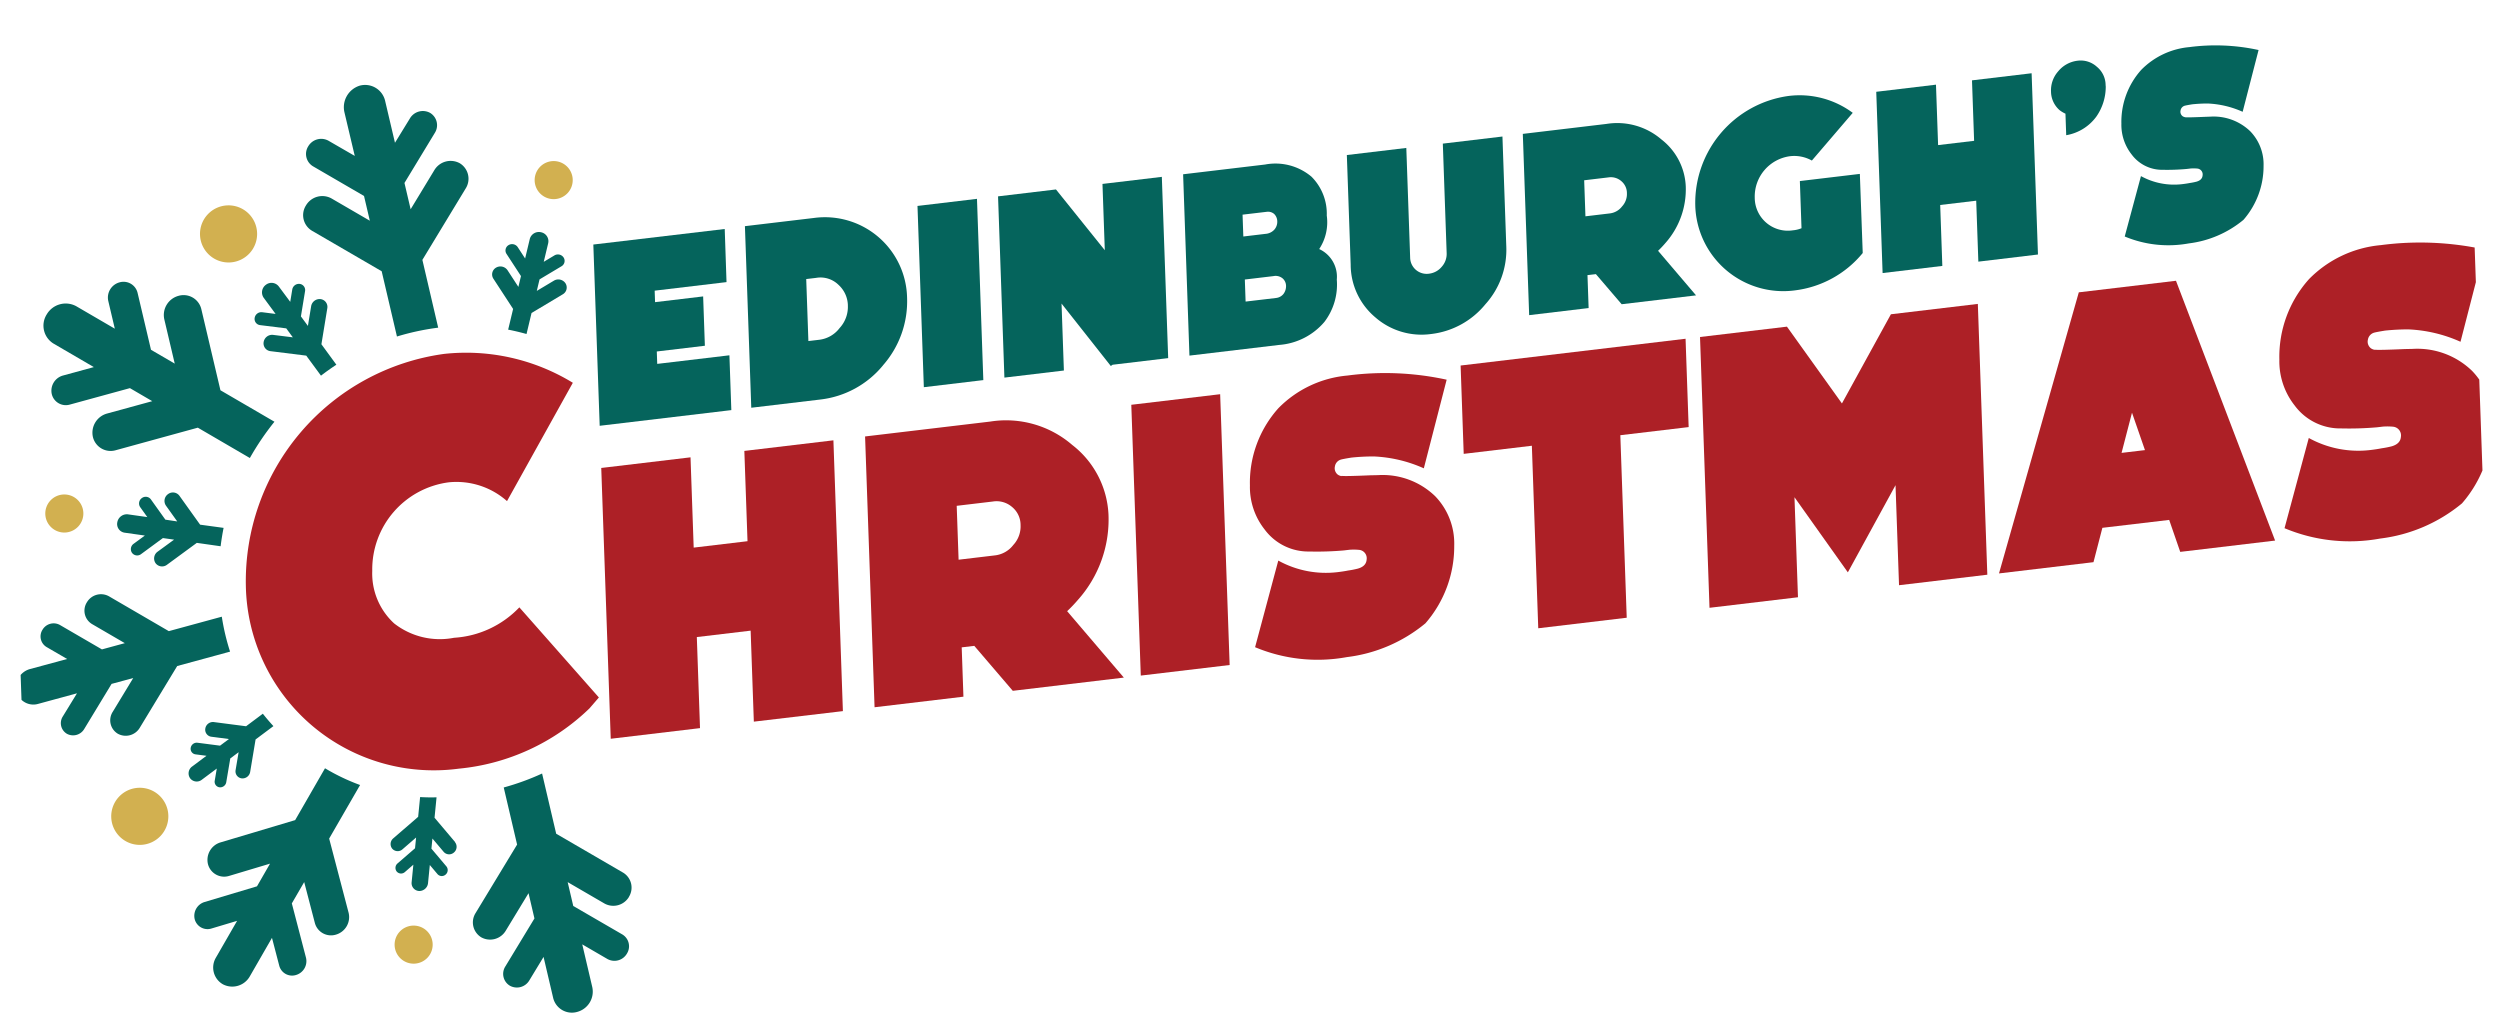 <svg xmlns="http://www.w3.org/2000/svg" xmlns:xlink="http://www.w3.org/1999/xlink" width="114.363" height="47.267" viewBox="0 0 114.363 47.267">
  <defs>
    <clipPath id="clip-path">
      <rect id="Rectangle_6061" data-name="Rectangle 6061" width="112.919" height="43.353" fill="none"/>
    </clipPath>
  </defs>
  <g id="Group_2138" data-name="Group 2138" transform="matrix(0.999, -0.035, 0.035, 0.999, -0.442, 4.965)">
    <path id="Path_2176" data-name="Path 2176" d="M652.289,417.467V413.3l-2.472.207v4.17l-4.1.343v-12.4l4.1-.343v4.134l2.472-.207v-4.134l4.09-.342v12.4Z" transform="translate(-618.353 -388.203)" fill="#ad2026"/>
    <g id="Group_2137" data-name="Group 2137" transform="translate(0.478 -1.008)">
      <g id="Group_2136" data-name="Group 2136" transform="translate(0 0)" clip-path="url(#clip-path)">
        <path id="Path_2177" data-name="Path 2177" d="M943.035,398.677l2.489,3.131-5.1.427-1.689-2.118-.578.048v2.259l-4.081.341v-12.4l5.744-.48a4.632,4.632,0,0,1,3.716,1.2,4.277,4.277,0,0,1,1.547,3.246,5.521,5.521,0,0,1-1.547,3.862,6.6,6.6,0,0,1-.5.488m-4.881-2.529,1.663-.139a1.235,1.235,0,0,0,.862-.447,1.25,1.25,0,0,0,.365-.9,1.065,1.065,0,0,0-.365-.845,1.083,1.083,0,0,0-.862-.276l-1.663.139Z" transform="translate(-895.073 -372.958)" fill="#ad2026"/>
        <path id="Path_2178" data-name="Path 2178" d="M1225.189,382.086v-12.4l4.081-.341v12.4Z" transform="translate(-1173.96 -353.301)" fill="#ad2026"/>
        <path id="Path_2179" data-name="Path 2179" d="M1354.935,356.762q.17.029,1.315.019l.35.005a3.458,3.458,0,0,1,2.578,1.053,3.116,3.116,0,0,1,.794,2.3,5.363,5.363,0,0,1-1.442,3.5,6.942,6.942,0,0,1-3.645,1.419,7.405,7.405,0,0,1-4.183-.6l1.2-3.924a4.5,4.5,0,0,0,2.68.625q.3-.025.5-.059a4.015,4.015,0,0,0,.444-.071q.384-.092.418-.4a.386.386,0,0,0-.316-.454,2.673,2.673,0,0,0-.452-.022l-.265.022a14.284,14.284,0,0,1-1.571-.006,2.486,2.486,0,0,1-2.015-1.083,3.131,3.131,0,0,1-.6-2.033,5.107,5.107,0,0,1,1.426-3.488,5.055,5.055,0,0,1,3.209-1.383,13.21,13.21,0,0,1,4.532.349l-1.186,4.017a6.244,6.244,0,0,0-2.271-.624,9.936,9.936,0,0,0-1.024.017q-.384.049-.486.075a.384.384,0,0,0-.282.3.37.37,0,0,0,.12.384.433.433,0,0,0,.162.072" transform="translate(-1294.2 -336.788)" fill="#ad2026"/>
        <path id="Path_2180" data-name="Path 2180" d="M1592.437,331.074v8.358l-4.063.34v-8.358l-3.13.262v-4.045l10.331-.864v4.045Z" transform="translate(-1518.891 -312.514)" fill="#ad2026"/>
        <path id="Path_2181" data-name="Path 2181" d="M1853.343,312.1l-2.321-3.521v4.581l-4.063.34V301.1l3.992-.334,2.392,3.6,2.383-4,3.992-.334v12.4l-4.055.339v-4.581Z" transform="translate(-1769.611 -286.904)" fill="#ad2026"/>
        <path id="Path_2182" data-name="Path 2182" d="M2168.271,293.517l-.462,1.557-4.339.363,4.1-12.728,4.463-.373,4.117,12.041-4.357.365-.454-1.48Zm2.072-3.486-.533-1.732-.542,1.822Z" transform="translate(-2072.827 -269.949)" fill="#ad2026"/>
        <path id="Path_2183" data-name="Path 2183" d="M2480.455,254.37q.178.03,1.369.019l.365.005a3.6,3.6,0,0,1,2.685,1.1,3.246,3.246,0,0,1,.827,2.4,5.586,5.586,0,0,1-1.5,3.644,7.231,7.231,0,0,1-3.8,1.478,7.712,7.712,0,0,1-4.356-.627l1.254-4.087a4.69,4.69,0,0,0,2.792.65q.311-.026.525-.062a4.237,4.237,0,0,0,.462-.074q.4-.1.436-.42a.4.4,0,0,0-.329-.473,2.8,2.8,0,0,0-.471-.023l-.276.023a14.88,14.88,0,0,1-1.636-.006,2.589,2.589,0,0,1-2.1-1.128,3.262,3.262,0,0,1-.623-2.118,5.322,5.322,0,0,1,1.485-3.634,5.266,5.266,0,0,1,3.343-1.44,13.759,13.759,0,0,1,4.721.364l-1.236,4.184a6.5,6.5,0,0,0-2.365-.65,10.394,10.394,0,0,0-1.067.018q-.4.051-.507.078a.4.4,0,0,0-.293.31.385.385,0,0,0,.125.4.45.45,0,0,0,.169.075" transform="translate(-2372.271 -238.512)" fill="#ad2026"/>
        <path id="Path_2184" data-name="Path 2184" d="M651.541,172.932l-3.3.276v.526l2.208-.185v2.259l-2.208.185v.568l3.315-.277v2.51l-6.046.506V171l6.034-.5Z" transform="translate(-618.628 -162.806)" fill="#05645c"/>
        <path id="Path_2185" data-name="Path 2185" d="M817.428,168.529a4.351,4.351,0,0,1-2.916,1.457l-3.172.265v-8.314l3.172-.265a3.761,3.761,0,0,1,4.13,3.8,4.434,4.434,0,0,1-1.214,3.054m-1.506-2.8a1.307,1.307,0,0,0-.393-.953,1.177,1.177,0,0,0-1.018-.357l-.452.038v2.839l.506-.042a1.37,1.37,0,0,0,.94-.5,1.429,1.429,0,0,0,.416-1.021" transform="translate(-777.496 -154.34)" fill="#05645c"/>
        <path id="Path_2186" data-name="Path 2186" d="M999.972,155.943v-8.3l2.732-.229v8.3Z" transform="translate(-958.203 -140.695)" fill="#05645c"/>
        <path id="Path_2187" data-name="Path 2187" d="M1090.817,136.134V139.2l-2.732.229v-8.3l2.66-.223,2.136,2.858v-3.036l2.726-.228v8.3l-2.553.214-.083.055Z" transform="translate(-1042.616 -124.49)" fill="#05645c"/>
        <path id="Path_2188" data-name="Path 2188" d="M1290.387,121.032l3.767-.315a2.555,2.555,0,0,1,2.1.631,2.392,2.392,0,0,1,.637,1.8,2.226,2.226,0,0,1-.4,1.522,1.394,1.394,0,0,1,.756,1.425,2.81,2.81,0,0,1-.637,1.918,3.009,3.009,0,0,1-2.1.977l-4.124.345Zm2.654,1.942v1l1.018-.085a.6.6,0,0,0,.416-.184.549.549,0,0,0,.143-.365.486.486,0,0,0-.131-.348.431.431,0,0,0-.333-.11Zm1.411,3.863a.5.5,0,0,0,.333-.171.592.592,0,0,0,.131-.376.46.46,0,0,0-.143-.335.5.5,0,0,0-.417-.121l-1.315.11v1.01Z" transform="translate(-1236.419 -115.106)" fill="#05645c"/>
        <path id="Path_2189" data-name="Path 2189" d="M1473.744,99.86l2.738-.229v5.02a3.719,3.719,0,0,1-1.047,2.622,3.763,3.763,0,0,1-2.535,1.276,3.214,3.214,0,0,1-2.523-.853,3.155,3.155,0,0,1-1.041-2.447v-5.021l2.731-.229v5.021a.756.756,0,0,0,.833.767.89.89,0,0,0,.6-.3.877.877,0,0,0,.244-.612Z" transform="translate(-1407.849 -94.92)" fill="#05645c"/>
        <path id="Path_2190" data-name="Path 2190" d="M1667.759,95.372l1.666,2.1-3.416.286-1.13-1.418-.387.032V97.88l-2.731.229v-8.3l3.844-.322a3.1,3.1,0,0,1,2.488.8,2.863,2.863,0,0,1,1.036,2.173,3.7,3.7,0,0,1-1.036,2.585,4.4,4.4,0,0,1-.333.327m-3.267-1.693,1.113-.093a.827.827,0,0,0,.577-.3.837.837,0,0,0,.244-.6.713.713,0,0,0-.244-.565.725.725,0,0,0-.577-.185l-1.113.093Z" transform="translate(-1592.192 -85.186)" fill="#05645c"/>
        <path id="Path_2191" data-name="Path 2191" d="M1854.415,73.431a4.761,4.761,0,0,1-3.16,1.6,4.029,4.029,0,0,1-4.422-4.077,4.943,4.943,0,0,1,4.422-4.823,4.075,4.075,0,0,1,2.928.873l-1.946,2.117a1.644,1.644,0,0,0-.982-.235,1.861,1.861,0,0,0-1.69,1.839,1.514,1.514,0,0,0,1.69,1.556,1.351,1.351,0,0,0,.4-.082V70.039l2.755-.231Z" transform="translate(-1769.491 -62.815)" fill="#05645c"/>
        <path id="Path_2192" data-name="Path 2192" d="M2052.573,59.467V56.676l-1.654.138v2.791l-2.743.23v-8.3l2.743-.23v2.767l1.654-.138V51.165l2.738-.229v8.3Z" transform="translate(-1962.375 -48.271)" fill="#05645c"/>
        <path id="Path_2193" data-name="Path 2193" d="M2240.993,40.156a2.394,2.394,0,0,1-.476,1.355,2.152,2.152,0,0,1-1.41.805V41.33a1.3,1.3,0,0,1-.268-.175,1.145,1.145,0,0,1-.357-.855,1.308,1.308,0,0,1,.357-.914,1.352,1.352,0,0,1,.9-.458,1.1,1.1,0,0,1,.881.309,1.089,1.089,0,0,1,.369.854Z" transform="translate(-2144.688 -36.762)" fill="#05645c"/>
        <path id="Path_2194" data-name="Path 2194" d="M2316.089,30.637q.119.02.917.013l.244,0a2.412,2.412,0,0,1,1.8.734,2.172,2.172,0,0,1,.553,1.6,3.736,3.736,0,0,1-1.006,2.439,4.839,4.839,0,0,1-2.541.99,5.163,5.163,0,0,1-2.916-.419l.839-2.736a3.138,3.138,0,0,0,1.868.435q.208-.017.351-.041a2.82,2.82,0,0,0,.31-.05c.179-.043.276-.137.292-.281a.269.269,0,0,0-.22-.316,1.864,1.864,0,0,0-.315-.015l-.185.015a9.96,9.96,0,0,1-1.095,0,1.733,1.733,0,0,1-1.4-.755,2.185,2.185,0,0,1-.417-1.418,3.563,3.563,0,0,1,.994-2.432,3.525,3.525,0,0,1,2.238-.964,9.21,9.21,0,0,1,3.16.244l-.827,2.8a4.355,4.355,0,0,0-1.583-.435,6.957,6.957,0,0,0-.714.012q-.268.035-.34.052a.268.268,0,0,0-.2.208.257.257,0,0,0,.083.268.3.3,0,0,0,.113.05" transform="translate(-2216.207 -25.714)" fill="#05645c"/>
        <path id="Path_2195" data-name="Path 2195" d="M585.1,90.145a.871.871,0,1,1-.872.871.871.871,0,0,1,.872-.871" transform="translate(-559.927 -85.832)" fill="#d2b050"/>
        <path id="Path_2196" data-name="Path 2196" d="M39.508,434.472a.871.871,0,1,1-.871.871.871.871,0,0,1,.871-.871" transform="translate(-37.251 -415.695)" fill="#d2b050"/>
        <path id="Path_2197" data-name="Path 2197" d="M403.388,917.179a.871.871,0,1,1-.871.871.871.871,0,0,1,.871-.871" transform="translate(-385.846 -878.125)" fill="#d2b050"/>
        <path id="Path_2198" data-name="Path 2198" d="M537.565,169.273a.393.393,0,0,0-.523-.137l-.8.441.144-.522,1.025-.565a.284.284,0,0,0,.109-.4.311.311,0,0,0-.414-.108l-.5.276.234-.846a.418.418,0,0,0-.308-.51.43.43,0,0,0-.528.291l-.244.883-.32-.531a.311.311,0,0,0-.414-.108.284.284,0,0,0-.109.4l.625,1.036-.136.491-.469-.778a.393.393,0,0,0-.523-.137.358.358,0,0,0-.138.5l.854,1.415-.26.939c.279.064.556.141.833.229l.263-.953,1.461-.806a.358.358,0,0,0,.138-.5" transform="translate(-512.02 -159.353)" fill="#05645c"/>
        <path id="Path_2199" data-name="Path 2199" d="M495.8,762.306a.8.8,0,0,0-.223-1.119l-3-1.888-.548-2.776a11.445,11.445,0,0,1-1.777.577l.52,2.633-2.009,3.066a.8.8,0,0,0,.223,1.119.833.833,0,0,0,1.131-.268l1.1-1.676.23,1.165-1.409,2.15a.631.631,0,0,0,.176.886.66.66,0,0,0,.9-.212l.688-1.05.373,1.888a.881.881,0,0,0,1.081.68.961.961,0,0,0,.726-1.108l-.39-1.972,1.126.709a.66.66,0,0,0,.9-.212.631.631,0,0,0-.176-.886l-2.2-1.381-.217-1.1,1.65,1.038a.833.833,0,0,0,1.131-.267" transform="translate(-468.338 -724.218)" fill="#05645c"/>
        <path id="Path_2200" data-name="Path 2200" d="M404.991,779.636l-.9-1.143.125-.931c-.253,0-.5-.015-.752-.037l-.121.9-1.173.945a.339.339,0,0,0-.063.471.33.33,0,0,0,.468.044l.641-.517-.066.491-.823.663a.269.269,0,0,0-.05.373.261.261,0,0,0,.37.035l.4-.324-.107.8a.36.36,0,0,0,.324.412.4.4,0,0,0,.424-.341l.111-.83.337.429a.261.261,0,0,0,.37.035.269.269,0,0,0,.05-.373l-.657-.836.062-.462.494.629a.33.33,0,0,0,.468.044.34.34,0,0,0,.063-.472" transform="translate(-385.39 -744.338)" fill="#05645c"/>
        <path id="Path_2201" data-name="Path 2201" d="M191.772,745.665l1.5-2.4a9.346,9.346,0,0,1-1.577-.822l-1.448,2.323-3.451.9a.835.835,0,0,0-.607.977.765.765,0,0,0,.953.568l1.886-.494-.633,1.016-2.42.633a.661.661,0,0,0-.481.773.606.606,0,0,0,.755.45l1.181-.309-1.026,1.646a.883.883,0,0,0,.276,1.234.923.923,0,0,0,1.246-.326l1.072-1.72.288,1.286a.606.606,0,0,0,.755.45.661.661,0,0,0,.481-.773l-.561-2.507.6-.956.421,1.884a.765.765,0,0,0,.953.569.835.835,0,0,0,.608-.977Z" transform="translate(-177.924 -710.726)" fill="#05645c"/>
        <path id="Path_2202" data-name="Path 2202" d="M188.34,680.645l-.793.551-1.467-.243a.354.354,0,0,0-.4.279.323.323,0,0,0,.263.388l.8.133-.417.289-1.028-.17a.281.281,0,0,0-.317.221.256.256,0,0,0,.208.307l.5.083-.675.469a.388.388,0,0,0-.109.533.377.377,0,0,0,.53.088l.705-.49-.114.555a.256.256,0,0,0,.208.307.281.281,0,0,0,.317-.221l.222-1.081.392-.272-.167.813a.323.323,0,0,0,.263.388.355.355,0,0,0,.4-.279l.3-1.478.837-.581c-.164-.192-.32-.387-.466-.588" transform="translate(-177.319 -651.527)" fill="#05645c"/>
        <path id="Path_2203" data-name="Path 2203" d="M9.529,545.669l-2.445.575L4.4,544.553a.748.748,0,0,0-1.016.24.715.715,0,0,0,.2,1.005l1.469.925-1.057.249-1.885-1.186a.592.592,0,0,0-.8.19.566.566,0,0,0,.158.8l.92.579-1.713.4a.863.863,0,0,0-.652.995.791.791,0,0,0,.971.611l1.79-.421L2.1,549.975a.566.566,0,0,0,.158.8.592.592,0,0,0,.8-.19l1.324-2.02,1-.234-.995,1.518a.716.716,0,0,0,.2,1.005.748.748,0,0,0,1.016-.24l1.809-2.761,2.441-.574a10.13,10.13,0,0,1-.321-1.605" transform="translate(-0.237 -521.049)" fill="#05645c"/>
        <path id="Path_2204" data-name="Path 2204" d="M120.289,437.981l-.9-1.356a.37.37,0,0,0-.519-.092.381.381,0,0,0-.113.522l.491.741-.54-.1-.63-.951a.293.293,0,0,0-.411-.073.3.3,0,0,0-.089.413l.308.464-.875-.155a.444.444,0,0,0-.505.344.4.4,0,0,0,.325.49l.914.162-.526.358a.3.3,0,0,0-.089.413.293.293,0,0,0,.411.073l1.025-.7.508.09-.771.524a.381.381,0,0,0-.113.522.37.37,0,0,0,.519.092l1.4-.954,1.084.193c.045-.282.1-.561.165-.836Z" transform="translate(-111.84 -417.605)" fill="#05645c"/>
        <path id="Path_2205" data-name="Path 2205" d="M51.833,210.336l-.744-3.741a.834.834,0,0,0-1.023-.644A.909.909,0,0,0,49.379,207l.407,2.045-1.064-.671L48.2,205.75a.66.66,0,0,0-.81-.51.72.72,0,0,0-.544.83l.255,1.281-1.724-1.087a1.006,1.006,0,0,0-1.366.323.962.962,0,0,0,.269,1.351l1.8,1.136-1.423.336a.72.72,0,0,0-.544.83.66.66,0,0,0,.81.51l2.774-.656,1,.632-2.085.493a.909.909,0,0,0-.687,1.048.834.834,0,0,0,1.023.644l3.791-.9,2.331,1.471a12.285,12.285,0,0,1,1.183-1.62Z" transform="translate(-42.239 -196.075)" fill="#05645c"/>
        <path id="Path_2206" data-name="Path 2206" d="M277.072,214.908l.327-1.637a.358.358,0,0,0-.294-.429.393.393,0,0,0-.442.311l-.179.895-.305-.447.23-1.148a.284.284,0,0,0-.233-.34.311.311,0,0,0-.35.246l-.112.56-.5-.724a.418.418,0,0,0-.588-.094.43.43,0,0,0-.118.591l.517.756-.613-.1a.311.311,0,0,0-.35.246.284.284,0,0,0,.233.34l1.194.191.287.421-.9-.144a.393.393,0,0,0-.442.311.358.358,0,0,0,.294.429l1.632.262.642.94q.354-.253.721-.476Z" transform="translate(-262.786 -202.589)" fill="#05645c"/>
        <path id="Path_2207" data-name="Path 2207" d="M338,3.741a.868.868,0,0,0-1.178.279l-1.144,1.746-.24-1.213,1.468-2.24a.657.657,0,0,0-.183-.923.687.687,0,0,0-.933.221L335.068,2.7,334.689.788a.941.941,0,0,0-1.136-.758,1.032,1.032,0,0,0-.745,1.207l.4,2L332.03,2.5a.687.687,0,0,0-.933.221.657.657,0,0,0,.183.923l2.287,1.439.226,1.142-1.718-1.081a.868.868,0,0,0-1.178.279.83.83,0,0,0,.232,1.166l3.125,1.966.594,3.009a11.472,11.472,0,0,1,1.9-.339L336.134,8.1l2.093-3.194A.83.83,0,0,0,338,3.741" transform="translate(-317.095 0.522)" fill="#05645c"/>
        <path id="Path_2208" data-name="Path 2208" d="M270.238,311.3l-3.493-4.249a4.511,4.511,0,0,1-3.036,1.287,3.39,3.39,0,0,1-2.718-.755,3.1,3.1,0,0,1-.915-2.436,4.021,4.021,0,0,1,3.633-3.927,3.489,3.489,0,0,1,2.642.952l3.2-5.306a9.356,9.356,0,0,0-5.843-1.527,10.5,10.5,0,0,0-9.437,10.293,8.6,8.6,0,0,0,9.437,8.7,9.954,9.954,0,0,0,6.084-2.55Z" transform="translate(-243.828 -282.382)" fill="#ad2026"/>
        <path id="Path_2209" data-name="Path 2209" d="M100.1,756.66a1.307,1.307,0,1,1-1.307,1.307,1.307,1.307,0,0,1,1.307-1.307" transform="translate(-94.877 -724.349)" fill="#d2b050"/>
        <path id="Path_2210" data-name="Path 2210" d="M219.05,125.957a1.307,1.307,0,1,1-1.307,1.307,1.307,1.307,0,0,1,1.307-1.307" transform="translate(-208.834 -120.14)" fill="#d2b050"/>
      </g>
    </g>
  </g>
</svg>
